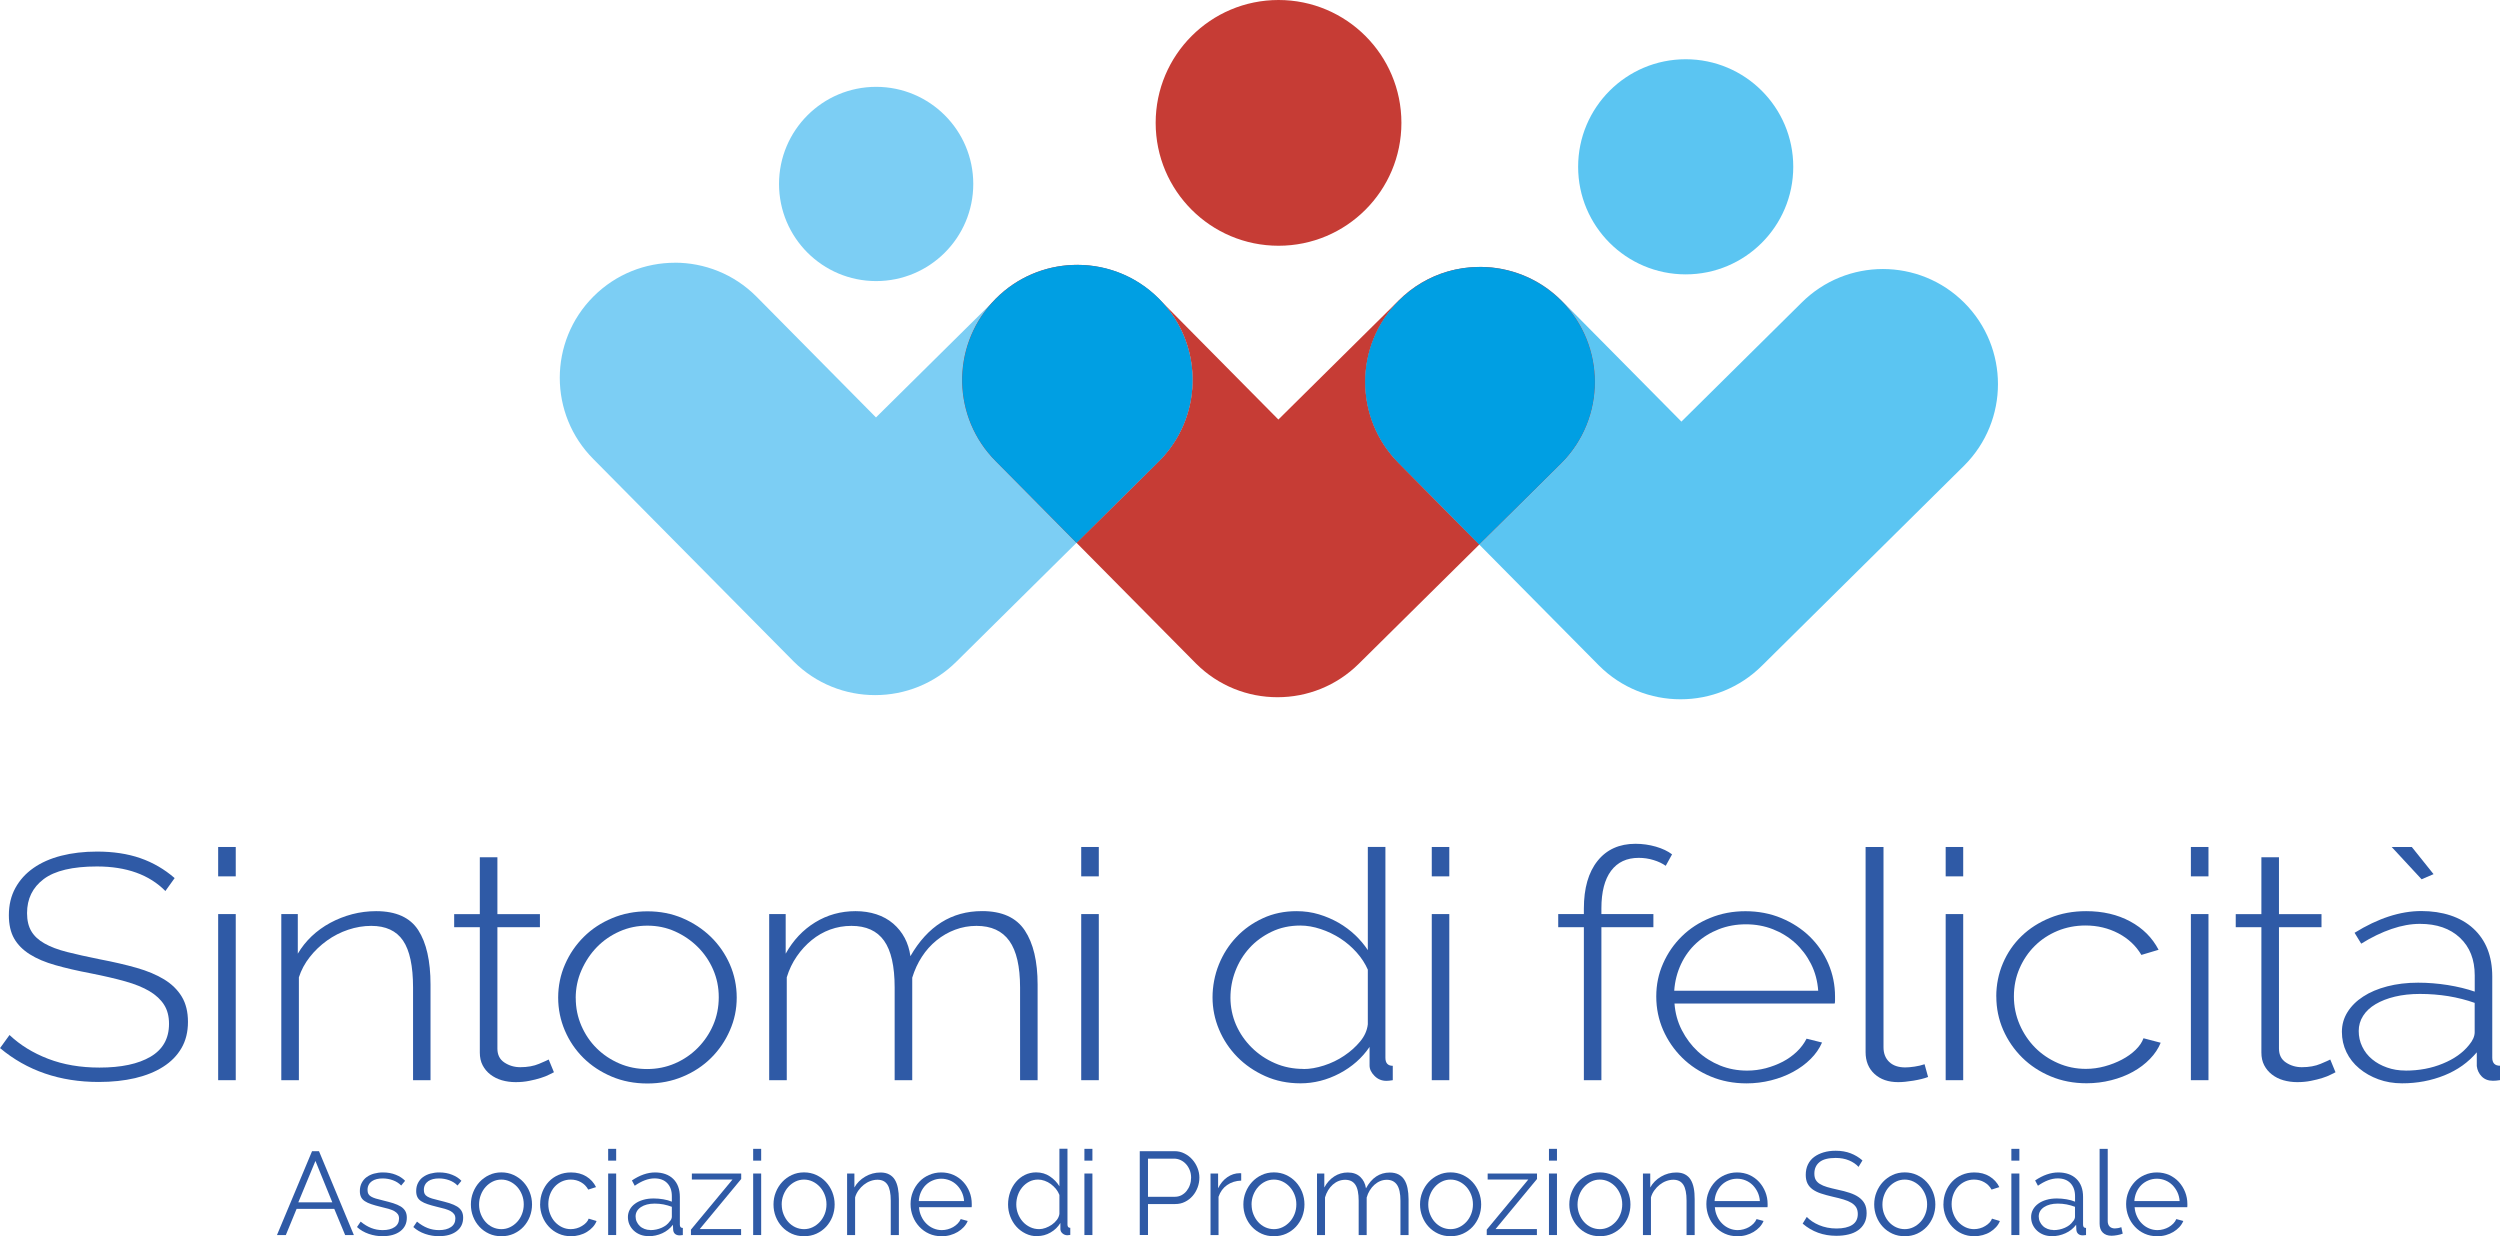 <svg xmlns="http://www.w3.org/2000/svg" xmlns:xlink="http://www.w3.org/1999/xlink" id="uuid-9cfc798d-51d1-4037-82cc-b40b42a6880d" viewBox="0 0 462.05 228.48"><defs><style>.uuid-c63cbb3f-3241-4b5a-a8ed-1440039a16b8{fill:none;}.uuid-c63cbb3f-3241-4b5a-a8ed-1440039a16b8,.uuid-35df0c23-f2a4-4ff2-b8e9-0fd803e5a8de,.uuid-953582a9-76d2-40db-89f8-a1df0fbf6524,.uuid-589eee37-b530-4733-96bc-cb1d0bf6d9e3,.uuid-f403ec14-55e3-4526-b919-c93b056f4762,.uuid-26eee921-54b9-41d1-87dd-05dcc06fd3f7,.uuid-cfc1b653-1803-4dd3-ba63-02540da228ec,.uuid-71180c96-2a5a-4237-b955-c9e02bb55456{stroke-width:0px;}.uuid-7fc0a5d3-521c-4483-b9dd-b1f9a2ba2acf{clip-path:url(#uuid-ba0911a8-2dea-4153-b93d-2c37366541bf);}.uuid-5de091ec-9a24-4315-a3c4-c1da88578c33{clip-path:url(#uuid-7b18bde9-1161-4142-9dfe-4b0d0dbee940);}.uuid-56a278d0-147a-4f62-94ca-00fcd53f3387{clip-path:url(#uuid-9d2af001-ae4c-4ac0-8e6e-f6b7fe7cd778);}.uuid-fd952a58-2008-46b5-bf4c-f31415c7b827{clip-path:url(#uuid-bb3634b2-cc35-49ee-abc1-47cee82f2c51);}.uuid-e80c400b-8ccc-4b09-bd3b-fdc99427d176{clip-path:url(#uuid-7a61b694-c27e-4c55-9a45-b8bc94b69d61);}.uuid-cd74034b-39d0-4781-b99c-25d7b21c724d{clip-path:url(#uuid-a0a2423a-bf9d-4dbc-9860-f274dc4b8d30);}.uuid-9e2d0eff-3224-4f7d-afd3-f951902fd4f3{clip-path:url(#uuid-700ba916-1b63-4f3b-89a2-bad53aa58129);}.uuid-30a20d11-c0c1-4cf8-b4af-80e0f64fbfcb{clip-path:url(#uuid-814357d8-cde7-43e4-8305-bc8bb6ce1b03);}.uuid-8f6b2d4d-7ef8-4645-9a41-d726907d93fd{clip-path:url(#uuid-1b10556d-2fdb-47a7-b6de-24d5ad0fabb7);}.uuid-6dfa1b6e-b933-4563-a0d5-a58413d670c4{clip-path:url(#uuid-fd67a156-3492-4f41-9fa6-94562e66c915);}.uuid-ba448d6c-17b9-4189-88c8-5c0ea6c22fcd{clip-path:url(#uuid-1990dab0-ec84-46ae-a4db-942e9df150e5);}.uuid-0d221418-90e1-4d7a-af85-495e11f25143{clip-path:url(#uuid-998da3e9-9594-42ab-95c3-67d8c4ce6f91);}.uuid-35df0c23-f2a4-4ff2-b8e9-0fd803e5a8de{fill:#5bc5f2;}.uuid-953582a9-76d2-40db-89f8-a1df0fbf6524{fill:#c63c35;}.uuid-589eee37-b530-4733-96bc-cb1d0bf6d9e3{fill:#ba3c37;}.uuid-f403ec14-55e3-4526-b919-c93b056f4762{fill:#2f5aa6;}.uuid-26eee921-54b9-41d1-87dd-05dcc06fd3f7{fill:#bb3c35;}.uuid-cfc1b653-1803-4dd3-ba63-02540da228ec{fill:#7ccef4;}.uuid-71180c96-2a5a-4237-b955-c9e02bb55456{fill:#009fe3;}</style><clipPath id="uuid-1990dab0-ec84-46ae-a4db-942e9df150e5"><rect class="uuid-c63cbb3f-3241-4b5a-a8ed-1440039a16b8" y="0" width="462.05" height="228.48"></rect></clipPath><clipPath id="uuid-7a61b694-c27e-4c55-9a45-b8bc94b69d61"><rect class="uuid-c63cbb3f-3241-4b5a-a8ed-1440039a16b8" y="0" width="462.05" height="228.48"></rect></clipPath><clipPath id="uuid-fd67a156-3492-4f41-9fa6-94562e66c915"><rect class="uuid-c63cbb3f-3241-4b5a-a8ed-1440039a16b8" y="0" width="462.05" height="228.48"></rect></clipPath><clipPath id="uuid-700ba916-1b63-4f3b-89a2-bad53aa58129"><rect class="uuid-c63cbb3f-3241-4b5a-a8ed-1440039a16b8" y="0" width="462.05" height="228.48"></rect></clipPath><clipPath id="uuid-9d2af001-ae4c-4ac0-8e6e-f6b7fe7cd778"><rect class="uuid-c63cbb3f-3241-4b5a-a8ed-1440039a16b8" y="0" width="462.05" height="228.48"></rect></clipPath><clipPath id="uuid-a0a2423a-bf9d-4dbc-9860-f274dc4b8d30"><rect class="uuid-c63cbb3f-3241-4b5a-a8ed-1440039a16b8" y="0" width="462.05" height="228.48"></rect></clipPath><clipPath id="uuid-ba0911a8-2dea-4153-b93d-2c37366541bf"><rect class="uuid-c63cbb3f-3241-4b5a-a8ed-1440039a16b8" y="0" width="462.05" height="228.48"></rect></clipPath><clipPath id="uuid-7b18bde9-1161-4142-9dfe-4b0d0dbee940"><rect class="uuid-c63cbb3f-3241-4b5a-a8ed-1440039a16b8" y="0" width="462.05" height="228.48"></rect></clipPath><clipPath id="uuid-998da3e9-9594-42ab-95c3-67d8c4ce6f91"><rect class="uuid-c63cbb3f-3241-4b5a-a8ed-1440039a16b8" y="0" width="462.05" height="228.48"></rect></clipPath><clipPath id="uuid-bb3634b2-cc35-49ee-abc1-47cee82f2c51"><rect class="uuid-c63cbb3f-3241-4b5a-a8ed-1440039a16b8" y="0" width="462.05" height="228.48"></rect></clipPath><clipPath id="uuid-1b10556d-2fdb-47a7-b6de-24d5ad0fabb7"><rect class="uuid-c63cbb3f-3241-4b5a-a8ed-1440039a16b8" y="0" width="462.05" height="228.48"></rect></clipPath><clipPath id="uuid-814357d8-cde7-43e4-8305-bc8bb6ce1b03"><rect class="uuid-c63cbb3f-3241-4b5a-a8ed-1440039a16b8" y="0" width="462.05" height="228.48"></rect></clipPath></defs><g id="uuid-6414b62a-2f37-4895-a6e8-08404a92bacf"><g class="uuid-ba448d6c-17b9-4189-88c8-5c0ea6c22fcd"><path class="uuid-f403ec14-55e3-4526-b919-c93b056f4762" d="m30.58,164.69c-2.99-3.03-7.21-4.55-12.66-4.55-4.5,0-7.78.78-9.84,2.33s-3.08,3.65-3.08,6.29c0,1.34.26,2.45.78,3.33.52.89,1.33,1.65,2.43,2.27,1.1.63,2.5,1.16,4.19,1.59,1.69.43,3.72.88,6.1,1.36,2.47.47,4.71.99,6.72,1.56,2.01.57,3.72,1.29,5.13,2.15,1.41.87,2.49,1.93,3.25,3.19.76,1.26,1.14,2.82,1.14,4.66s-.4,3.47-1.2,4.84c-.8,1.38-1.93,2.53-3.38,3.45-1.45.93-3.18,1.62-5.19,2.1-2.01.47-4.25.71-6.72.71-7.18,0-13.27-2.09-18.24-6.26l1.75-2.42c1.95,1.85,4.33,3.32,7.14,4.4,2.81,1.08,5.97,1.62,9.48,1.62,4.03,0,7.17-.67,9.45-2.01,2.27-1.34,3.41-3.36,3.41-6.08,0-1.38-.3-2.55-.91-3.51-.61-.96-1.5-1.8-2.69-2.51-1.19-.71-2.69-1.32-4.51-1.83-1.82-.51-3.94-1-6.36-1.48-2.47-.47-4.64-.97-6.53-1.51-1.88-.53-3.46-1.2-4.74-2.01-1.28-.81-2.24-1.78-2.89-2.92-.65-1.14-.97-2.58-.97-4.31,0-1.89.4-3.56,1.2-5.02.8-1.46,1.91-2.69,3.34-3.69,1.43-1,3.14-1.76,5.13-2.27,1.99-.51,4.2-.77,6.62-.77,2.99,0,5.65.4,7.99,1.21,2.34.81,4.46,2.04,6.36,3.69l-1.69,2.36Z"></path></g><path class="uuid-f403ec14-55e3-4526-b919-c93b056f4762" d="m40.32,168.94h3.25v30.7h-3.25v-30.7Zm0-12.4h3.25v5.43h-3.25v-5.43Z"></path><g class="uuid-e80c400b-8ccc-4b09-bd3b-fdc99427d176"><path class="uuid-f403ec14-55e3-4526-b919-c93b056f4762" d="m79.59,199.64h-3.25v-17.12c0-3.98-.62-6.87-1.85-8.68-1.23-1.81-3.19-2.72-5.88-2.72-1.43,0-2.85.24-4.25.71-1.41.47-2.72,1.14-3.93,2.01-1.21.87-2.27,1.88-3.18,3.04-.91,1.16-1.58,2.41-2.01,3.75v19.01h-3.25v-30.7h3.05v7.32c.69-1.18,1.55-2.25,2.56-3.22,1.02-.96,2.16-1.79,3.44-2.48,1.28-.69,2.63-1.22,4.06-1.6,1.43-.37,2.9-.56,4.41-.56,3.68,0,6.28,1.17,7.79,3.51,1.51,2.34,2.27,5.7,2.27,10.07v17.66Z"></path><path class="uuid-f403ec14-55e3-4526-b919-c93b056f4762" d="m102.38,198.17c-.17.08-.47.23-.88.44-.41.22-.93.42-1.56.62-.63.2-1.33.38-2.11.53-.78.16-1.62.24-2.53.24s-1.76-.12-2.56-.35c-.8-.24-1.5-.59-2.11-1.06-.61-.47-1.08-1.04-1.43-1.71-.35-.67-.52-1.46-.52-2.36v-23.15h-4.74v-2.42h4.74v-10.51h3.25v10.51h7.86v2.42h-7.86v22.44c0,1.14.43,2,1.3,2.57.86.57,1.84.86,2.92.86,1.34,0,2.5-.21,3.47-.62.97-.41,1.57-.68,1.79-.8l.97,2.36Z"></path><path class="uuid-f403ec14-55e3-4526-b919-c93b056f4762" d="m106.41,184.47c0,1.81.35,3.51,1.04,5.11.69,1.59,1.63,2.98,2.82,4.16,1.19,1.18,2.59,2.12,4.19,2.81,1.6.69,3.31,1.03,5.13,1.03s3.53-.34,5.13-1.03c1.6-.69,3.01-1.64,4.22-2.86,1.21-1.22,2.17-2.63,2.86-4.22.69-1.59,1.04-3.32,1.04-5.17s-.35-3.51-1.04-5.11c-.69-1.59-1.65-2.99-2.86-4.19-1.21-1.2-2.61-2.15-4.19-2.86-1.58-.71-3.28-1.06-5.1-1.06s-3.53.35-5.13,1.06c-1.6.71-3,1.67-4.19,2.89-1.19,1.22-2.14,2.65-2.86,4.28-.72,1.63-1.07,3.36-1.07,5.17m13.25,15.77c-2.38,0-4.58-.42-6.59-1.27-2.01-.85-3.76-2-5.23-3.45-1.47-1.46-2.62-3.15-3.44-5.08-.82-1.93-1.23-3.96-1.23-6.08s.42-4.21,1.27-6.14c.84-1.93,2-3.62,3.47-5.08,1.47-1.46,3.21-2.61,5.23-3.45,2.01-.85,4.19-1.27,6.53-1.27s4.5.42,6.49,1.27c1.99.85,3.73,2,5.23,3.45,1.49,1.46,2.66,3.15,3.51,5.08.84,1.93,1.27,3.98,1.27,6.14s-.42,4.15-1.27,6.08c-.84,1.93-2,3.62-3.47,5.08-1.47,1.46-3.21,2.61-5.23,3.45-2.01.85-4.19,1.27-6.52,1.27"></path><path class="uuid-f403ec14-55e3-4526-b919-c93b056f4762" d="m191.78,199.64h-3.25v-17.12c0-3.9-.66-6.77-1.98-8.62-1.32-1.85-3.34-2.78-6.07-2.78-1.39,0-2.71.24-3.96.71-1.25.47-2.4,1.13-3.44,1.98-1.04.85-1.94,1.85-2.69,3.01-.76,1.16-1.35,2.45-1.79,3.87v18.95h-3.25v-17.12c0-3.94-.65-6.82-1.95-8.65-1.3-1.83-3.31-2.75-6.04-2.75-1.39,0-2.69.23-3.93.68-1.23.45-2.37,1.1-3.41,1.95-1.04.85-1.96,1.85-2.76,3.01-.8,1.16-1.42,2.45-1.85,3.87v19.01h-3.25v-30.7h3.05v7.32c1.38-2.48,3.2-4.41,5.45-5.79,2.25-1.38,4.74-2.07,7.47-2.07s5.17.77,6.95,2.3c1.77,1.53,2.84,3.54,3.18,6.02,3.2-5.55,7.62-8.33,13.25-8.33,3.68,0,6.31,1.19,7.89,3.57,1.58,2.38,2.37,5.72,2.37,10.01v17.66Z"></path></g><path class="uuid-f403ec14-55e3-4526-b919-c93b056f4762" d="m199.83,168.94h3.25v30.7h-3.25v-30.7Zm0-12.4h3.25v5.43h-3.25v-5.43Z"></path><g class="uuid-6dfa1b6e-b933-4563-a0d5-a58413d670c4"><path class="uuid-f403ec14-55e3-4526-b919-c93b056f4762" d="m240.93,197.58c1.17,0,2.42-.22,3.76-.65,1.34-.43,2.59-1.03,3.73-1.8,1.15-.77,2.13-1.64,2.95-2.63.82-.98,1.3-2.05,1.43-3.19v-10.1c-.48-1.1-1.16-2.16-2.05-3.16-.89-1-1.89-1.87-3.02-2.6-1.13-.73-2.34-1.31-3.63-1.74-1.3-.43-2.55-.65-3.77-.65-1.95,0-3.72.38-5.32,1.15-1.6.77-2.97,1.77-4.09,3.01-1.13,1.24-1.99,2.66-2.6,4.25s-.91,3.24-.91,4.93.35,3.44,1.04,5.02c.69,1.57,1.66,2.97,2.89,4.19,1.23,1.22,2.66,2.18,4.29,2.89,1.62.71,3.39,1.06,5.29,1.06m-.59,2.66c-2.34,0-4.5-.44-6.49-1.33-1.99-.89-3.71-2.07-5.16-3.54-1.45-1.48-2.58-3.17-3.38-5.08-.8-1.91-1.2-3.89-1.2-5.93s.39-4.15,1.17-6.08c.78-1.93,1.86-3.62,3.25-5.08,1.38-1.46,3.02-2.62,4.9-3.48,1.88-.87,3.95-1.3,6.2-1.3,1.47,0,2.86.2,4.15.59,1.3.39,2.51.92,3.64,1.56,1.12.65,2.14,1.41,3.05,2.27.91.87,1.69,1.79,2.34,2.78v-19.07h3.25v38.97c0,.98.45,1.48,1.36,1.48v2.66c-.26.04-.48.07-.65.09-.17.02-.35.03-.52.03-.87,0-1.6-.3-2.21-.92-.61-.61-.91-1.25-.91-1.92v-3.43c-1.39,2.05-3.24,3.68-5.55,4.9-2.32,1.22-4.73,1.83-7.24,1.83"></path></g><path class="uuid-f403ec14-55e3-4526-b919-c93b056f4762" d="m264.62,168.94h3.24v30.7h-3.24v-30.7Zm0-12.4h3.24v5.43h-3.24v-5.43Z"></path><g class="uuid-9e2d0eff-3224-4f7d-afd3-f951902fd4f3"><path class="uuid-f403ec14-55e3-4526-b919-c93b056f4762" d="m292.73,199.64v-28.28h-4.74v-2.42h4.74v-1c0-3.78.84-6.72,2.53-8.83,1.69-2.11,4.03-3.16,7.01-3.16,1.3,0,2.55.18,3.77.53,1.21.35,2.21.83,2.99,1.42l-1.17,2.12c-.61-.43-1.35-.79-2.24-1.06-.89-.28-1.81-.41-2.76-.41-2.21,0-3.91.8-5.1,2.39-1.19,1.59-1.79,3.91-1.79,6.94v1.06h9.61v2.42h-9.61v28.28h-3.25Z"></path><path class="uuid-f403ec14-55e3-4526-b919-c93b056f4762" d="m336.04,183.11c-.13-1.81-.57-3.46-1.33-4.96-.76-1.5-1.73-2.78-2.92-3.87-1.19-1.08-2.57-1.93-4.12-2.54-1.56-.61-3.23-.91-5-.91s-3.44.3-5,.91c-1.56.61-2.93,1.46-4.12,2.54-1.19,1.08-2.14,2.38-2.86,3.9-.71,1.51-1.14,3.16-1.26,4.93h26.62Zm-13.24,17.12c-2.38,0-4.59-.42-6.62-1.27-2.04-.85-3.8-2.01-5.29-3.48-1.49-1.48-2.66-3.18-3.51-5.11-.84-1.93-1.27-4-1.27-6.2s.42-4.2,1.27-6.11c.84-1.91,2-3.58,3.47-5.02,1.47-1.44,3.21-2.57,5.23-3.39,2.01-.83,4.19-1.24,6.52-1.24s4.59.42,6.62,1.27c2.03.85,3.79,1.99,5.26,3.42,1.47,1.44,2.62,3.11,3.44,5.02.82,1.91,1.23,3.93,1.23,6.05v.74c0,.29-.02.48-.07.56h-29.6c.13,1.77.58,3.42,1.36,4.93.78,1.52,1.76,2.82,2.95,3.93,1.19,1.1,2.57,1.97,4.12,2.6,1.56.63,3.22.94,5,.94,1.17,0,2.32-.15,3.44-.44,1.12-.3,2.17-.7,3.15-1.21.97-.51,1.84-1.13,2.6-1.86.76-.73,1.35-1.53,1.79-2.39l2.86.71c-.48,1.1-1.18,2.12-2.11,3.04-.93.93-2.01,1.72-3.25,2.39-1.23.67-2.59,1.19-4.06,1.56-1.47.37-2.99.56-4.55.56"></path><path class="uuid-f403ec14-55e3-4526-b919-c93b056f4762" d="m344.8,156.54h3.31v37.02c0,1.14.36,2.05,1.07,2.72.71.67,1.7,1,2.95,1,.48,0,1.05-.05,1.72-.15.67-.1,1.29-.24,1.85-.44l.65,2.36c-.74.28-1.64.5-2.73.68-1.08.18-2.01.27-2.79.27-1.82,0-3.28-.5-4.38-1.51-1.1-1.01-1.65-2.35-1.65-4.04v-37.91Z"></path></g><path class="uuid-f403ec14-55e3-4526-b919-c93b056f4762" d="m359.6,168.94h3.24v30.7h-3.24v-30.7Zm0-12.4h3.24v5.43h-3.24v-5.43Z"></path><g class="uuid-56a278d0-147a-4f62-94ca-00fcd53f3387"><path class="uuid-f403ec14-55e3-4526-b919-c93b056f4762" d="m368.95,184.17c0-2.16.41-4.21,1.23-6.14s1.97-3.6,3.44-5.02c1.47-1.42,3.22-2.54,5.26-3.37,2.03-.83,4.26-1.24,6.69-1.24,3.07,0,5.78.63,8.12,1.89,2.34,1.26,4.09,3.01,5.26,5.25l-3.18.95c-1-1.69-2.41-3.02-4.25-3.99-1.84-.96-3.86-1.45-6.07-1.45-1.86,0-3.59.34-5.19,1-1.6.67-3,1.59-4.19,2.77-1.19,1.18-2.13,2.57-2.82,4.16-.69,1.59-1.04,3.32-1.04,5.17s.36,3.59,1.07,5.23c.71,1.63,1.67,3.05,2.86,4.25,1.19,1.2,2.6,2.15,4.22,2.86,1.62.71,3.34,1.06,5.16,1.06,1.17,0,2.33-.16,3.47-.47,1.15-.31,2.21-.73,3.18-1.24.97-.51,1.82-1.11,2.53-1.8.71-.69,1.2-1.41,1.46-2.15l3.18.83c-.43,1.06-1.09,2.06-1.98,2.98-.89.93-1.94,1.72-3.15,2.39-1.21.67-2.55,1.19-4.02,1.56-1.47.37-2.99.56-4.54.56-2.38,0-4.59-.42-6.62-1.27-2.04-.85-3.8-2.01-5.29-3.48-1.49-1.48-2.66-3.18-3.51-5.11-.84-1.93-1.27-3.99-1.27-6.2"></path></g><path class="uuid-f403ec14-55e3-4526-b919-c93b056f4762" d="m404.92,168.94h3.25v30.7h-3.25v-30.7Zm0-12.4h3.25v5.43h-3.25v-5.43Z"></path><g class="uuid-cd74034b-39d0-4781-b99c-25d7b21c724d"><path class="uuid-f403ec14-55e3-4526-b919-c93b056f4762" d="m431.66,198.17c-.17.08-.47.23-.88.44-.41.22-.93.42-1.56.62-.63.2-1.33.38-2.11.53-.78.16-1.62.24-2.53.24s-1.76-.12-2.57-.35-1.5-.59-2.11-1.06c-.61-.47-1.08-1.04-1.43-1.71-.35-.67-.52-1.46-.52-2.36v-23.15h-4.74v-2.42h4.74v-10.51h3.25v10.51h7.86v2.42h-7.86v22.44c0,1.14.43,2,1.3,2.57.86.57,1.84.86,2.92.86,1.34,0,2.5-.21,3.47-.62.98-.41,1.57-.68,1.79-.8l.97,2.36Z"></path><path class="uuid-f403ec14-55e3-4526-b919-c93b056f4762" d="m442.05,156.54h3.7l4.02,5.02-2.21.95-5.52-5.96Zm2.53,41.33c2.51,0,4.82-.43,6.91-1.3,2.1-.86,3.71-2.01,4.84-3.43.69-.83,1.04-1.61,1.04-2.36v-5.43c-1.56-.55-3.18-.96-4.87-1.24-1.69-.27-3.44-.41-5.26-.41-1.69,0-3.22.17-4.61.5-1.38.33-2.58.8-3.57,1.39-1,.59-1.77,1.31-2.31,2.16-.54.85-.81,1.78-.81,2.8s.21,1.99.65,2.89c.43.91,1.04,1.68,1.82,2.33.78.65,1.7,1.16,2.76,1.53,1.06.38,2.2.56,3.41.56m-.65,2.36c-1.56,0-3.01-.25-4.35-.74-1.34-.49-2.52-1.16-3.54-2.01-1.02-.85-1.81-1.85-2.37-3.01-.56-1.16-.84-2.41-.84-3.75s.35-2.56,1.04-3.66c.69-1.1,1.65-2.06,2.89-2.86,1.23-.81,2.72-1.44,4.45-1.89,1.73-.45,3.64-.68,5.71-.68,1.82,0,3.65.15,5.49.44,1.84.3,3.49.7,4.97,1.21v-3.01c0-2.91-.91-5.23-2.73-6.94-1.82-1.71-4.28-2.57-7.4-2.57-1.65,0-3.39.31-5.23.94-1.84.63-3.71,1.53-5.62,2.72l-1.23-2.01c4.33-2.68,8.44-4.02,12.33-4.02s7.27,1.07,9.61,3.22c2.34,2.15,3.51,5.11,3.51,8.89v15c0,.98.48,1.48,1.43,1.48v2.66c-.22.04-.45.07-.68.09-.24.02-.45.03-.62.03-.87,0-1.56-.27-2.08-.8-.52-.53-.82-1.17-.91-1.92v-2.54c-1.56,1.85-3.55,3.27-5.97,4.25-2.42.98-5.04,1.48-7.86,1.48"></path><path class="uuid-cfc1b653-1803-4dd3-ba63-02540da228ec" d="m124.73,48.56c-5.44,0-10.89,2.08-15.04,6.23-8.31,8.31-8.31,21.77,0,30.08l36.98,37.37c4.15,4.15,9.6,6.23,15.04,6.23h.06c5.44,0,10.89-2.08,15.04-6.23l22.15-21.92-14.9-15.06c-8.06-8.06-8.3-20.97-.72-29.32l-21.44,21.21-22.13-22.37c-4.15-4.15-9.6-6.23-15.04-6.23m74.41.39c-.24,0-.49,0-.74.01.23,0,.46-.01.69-.01,5.44,0,10.89,2.08,15.04,6.23l.94.95c-.29-.33-.59-.64-.9-.95-4.15-4.15-9.6-6.23-15.04-6.23"></path><path class="uuid-cfc1b653-1803-4dd3-ba63-02540da228ec" d="m161.93,16.05c-9.91,0-17.95,8.04-17.95,17.95s8.04,17.95,17.95,17.95,17.95-8.04,17.95-17.95-8.04-17.95-17.95-17.95"></path><path class="uuid-35df0c23-f2a4-4ff2-b8e9-0fd803e5a8de" d="m273.58,49.32c-2.04,0-4.08.29-6.05.88,1.95-.57,3.96-.85,5.98-.85,5.44,0,10.89,2.08,15.04,6.23,8.3,8.31,8.3,21.77,0,30.08l-15.15,14.99,22.13,22.36c4.15,4.15,9.6,6.23,15.04,6.23h.06c5.44,0,10.88-2.08,15.04-6.23l37.37-36.98c8.3-8.31,8.3-21.77,0-30.08-4.15-4.15-9.6-6.23-15.04-6.23s-10.89,2.08-15.04,6.23l-22.2,21.97-22.13-22.36c-4.15-4.15-9.6-6.23-15.04-6.23"></path><path class="uuid-35df0c23-f2a4-4ff2-b8e9-0fd803e5a8de" d="m311.55,10.95c-10.98,0-19.88,8.9-19.88,19.88s8.9,19.88,19.88,19.88,19.88-8.9,19.88-19.88-8.9-19.88-19.88-19.88"></path><path class="uuid-953582a9-76d2-40db-89f8-a1df0fbf6524" d="m198.4,48.96c-5.21.17-10.37,2.24-14.35,6.22-.25.25-.49.5-.72.76l.77-.76c3.97-3.96,9.11-6.04,14.3-6.22m69.13,1.23c-3.32.97-6.45,2.76-9.06,5.38l-22.2,21.97-21.19-21.41c7.4,8.35,7.1,21.13-.9,29.13l-15.22,15.06,22.08,22.31c4.15,4.15,9.6,6.23,15.04,6.23h.06c5.44,0,10.88-2.08,15.04-6.23l22.23-21.99-14.85-15.01c-8.31-8.31-8.31-21.77,0-30.08,2.6-2.6,5.7-4.38,8.98-5.35"></path><path class="uuid-26eee921-54b9-41d1-87dd-05dcc06fd3f7" d="m199.09,48.95c-.23,0-.46,0-.69.01-5.2.18-10.34,2.25-14.3,6.22l-.77.76c-7.58,8.35-7.34,21.26.72,29.32l14.9,15.06,15.22-15.06c7.99-8,8.29-20.77.9-29.13l-.94-.95c-4.15-4.15-9.6-6.23-15.04-6.23"></path><path class="uuid-589eee37-b530-4733-96bc-cb1d0bf6d9e3" d="m273.51,49.34c-2.01,0-4.03.28-5.98.85-3.29.97-6.39,2.76-8.98,5.35-8.31,8.31-8.31,21.77,0,30.08l14.85,15.01,15.15-14.99c8.3-8.31,8.3-21.77,0-30.08-4.15-4.15-9.6-6.23-15.04-6.23"></path><path class="uuid-953582a9-76d2-40db-89f8-a1df0fbf6524" d="m236.3,0C223.76,0,213.59,10.17,213.59,22.71s10.17,22.71,22.71,22.71,22.71-10.16,22.71-22.71S248.84,0,236.3,0"></path><path class="uuid-71180c96-2a5a-4237-b955-c9e02bb55456" d="m215.03,56.09c-.27-.31-.56-.61-.85-.91-4.41-4.41-10.28-6.48-16.06-6.2-5.11.23-10.15,2.3-14.06,6.21-.24.24-.47.49-.7.74-7.6,8.35-7.37,21.28.7,29.34l14.9,15.06,15.22-15.06c8.01-8.01,8.29-20.82.85-29.17"></path><path class="uuid-71180c96-2a5a-4237-b955-c9e02bb55456" d="m288.54,55.57c-5.7-5.7-13.83-7.49-21.06-5.36-3.27.98-6.36,2.76-8.94,5.34-8.31,8.31-8.31,21.77,0,30.08l14.85,15.01,15.15-14.99c8.31-8.31,8.31-21.77,0-30.08"></path></g><path class="uuid-f403ec14-55e3-4526-b919-c93b056f4762" d="m58.3,214.56l3.12,7.66h-6.29l3.17-7.66Zm-.63-1.79l-6.48,15.49h1.64l1.99-4.84h6.96l2.01,4.84h1.61l-6.44-15.49h-1.29Z"></path><g class="uuid-7fc0a5d3-521c-4483-b9dd-b1f9a2ba2acf"><path class="uuid-f403ec14-55e3-4526-b919-c93b056f4762" d="m70.76,228.48c-.89,0-1.75-.14-2.6-.43-.84-.29-1.57-.71-2.18-1.27l.68-1c.64.53,1.29.92,1.95,1.18.66.26,1.37.39,2.13.39.92,0,1.65-.19,2.19-.56.55-.37.82-.9.82-1.58,0-.32-.07-.59-.22-.8-.15-.21-.36-.4-.64-.56-.28-.16-.64-.3-1.07-.43-.43-.12-.93-.25-1.49-.38-.66-.16-1.22-.32-1.7-.48s-.88-.34-1.19-.55c-.31-.2-.55-.45-.7-.75-.15-.3-.23-.67-.23-1.12,0-.57.11-1.07.34-1.51.23-.44.53-.8.92-1.08.39-.28.84-.5,1.35-.64.52-.14,1.07-.22,1.65-.22.87,0,1.67.14,2.38.43.71.28,1.29.66,1.72,1.12l-.72.87c-.42-.44-.94-.76-1.54-.98-.6-.22-1.23-.33-1.89-.33-.39,0-.76.04-1.09.12-.33.08-.63.21-.88.38-.26.18-.46.4-.6.67-.15.27-.22.59-.22.95,0,.31.05.55.15.74.1.19.27.35.5.49.23.14.53.26.88.37.36.11.79.22,1.3.34.73.18,1.37.35,1.92.52.55.18,1.01.38,1.39.61.37.23.65.52.84.85.19.34.28.74.28,1.22,0,1.05-.4,1.88-1.2,2.49-.8.61-1.88.92-3.23.92"></path><path class="uuid-f403ec14-55e3-4526-b919-c93b056f4762" d="m81.17,228.48c-.89,0-1.75-.14-2.6-.43-.84-.29-1.57-.71-2.18-1.27l.68-1c.64.53,1.29.92,1.95,1.18.66.26,1.37.39,2.13.39.92,0,1.65-.19,2.19-.56.55-.37.82-.9.82-1.58,0-.32-.07-.59-.22-.8-.15-.21-.36-.4-.64-.56-.28-.16-.64-.3-1.07-.43-.43-.12-.93-.25-1.49-.38-.66-.16-1.22-.32-1.7-.48s-.88-.34-1.19-.55c-.31-.2-.55-.45-.7-.75-.15-.3-.23-.67-.23-1.12,0-.57.11-1.07.34-1.51.23-.44.53-.8.92-1.08.39-.28.84-.5,1.35-.64.52-.14,1.07-.22,1.65-.22.87,0,1.67.14,2.38.43.71.28,1.29.66,1.72,1.12l-.72.87c-.42-.44-.94-.76-1.54-.98-.6-.22-1.23-.33-1.89-.33-.39,0-.76.04-1.09.12-.33.08-.63.21-.88.38-.26.18-.46.4-.6.67-.15.27-.22.59-.22.95,0,.31.05.55.15.74.1.19.27.35.5.49.23.14.53.26.88.37.36.11.79.22,1.3.34.73.18,1.37.35,1.92.52.55.18,1.01.38,1.39.61.37.23.65.52.84.85.19.34.28.74.28,1.22,0,1.05-.4,1.88-1.2,2.49-.8.61-1.88.92-3.23.92"></path><path class="uuid-f403ec14-55e3-4526-b919-c93b056f4762" d="m88.54,222.63c0,.64.11,1.23.33,1.78.22.55.51,1.03.88,1.44.37.41.81.74,1.31.97.5.23,1.04.35,1.6.35s1.1-.12,1.6-.36c.5-.24.94-.57,1.32-.98.38-.41.68-.9.89-1.45.22-.55.33-1.15.33-1.79s-.11-1.22-.33-1.78c-.22-.56-.52-1.05-.89-1.46-.38-.41-.82-.74-1.32-.98-.5-.24-1.04-.36-1.6-.36s-1.1.12-1.59.36c-.49.24-.93.57-1.31.99s-.68.91-.89,1.47c-.22.56-.33,1.16-.33,1.8m4.12,5.85c-.83,0-1.59-.16-2.27-.47-.68-.31-1.28-.74-1.78-1.28-.5-.54-.89-1.16-1.17-1.88-.28-.71-.41-1.46-.41-2.25s.14-1.56.43-2.27c.28-.71.68-1.34,1.18-1.88s1.1-.97,1.78-1.29c.68-.32,1.43-.48,2.25-.48s1.57.16,2.26.48c.69.32,1.29.75,1.79,1.29.5.54.9,1.16,1.18,1.88.28.71.43,1.47.43,2.27s-.14,1.53-.41,2.25c-.28.71-.67,1.34-1.17,1.88-.5.54-1.1.96-1.79,1.28-.69.31-1.45.47-2.28.47"></path><path class="uuid-f403ec14-55e3-4526-b919-c93b056f4762" d="m99.83,222.54c0-.8.14-1.56.42-2.27.28-.71.67-1.34,1.17-1.87.5-.53,1.1-.95,1.8-1.25.7-.31,1.47-.46,2.31-.46,1.08,0,2.01.24,2.82.73.8.49,1.4,1.15,1.81,1.98l-1.44.46c-.32-.58-.77-1.04-1.34-1.36-.57-.33-1.21-.49-1.91-.49-.58,0-1.12.12-1.63.35-.5.23-.94.55-1.31.95-.37.4-.66.88-.87,1.43-.21.55-.32,1.16-.32,1.81s.11,1.24.33,1.81c.22.57.52,1.06.89,1.47.38.41.82.74,1.32.98.5.24,1.04.36,1.6.36.36,0,.72-.05,1.08-.15.36-.1.69-.24.99-.43.31-.18.57-.39.79-.62.22-.23.37-.48.46-.74l1.46.44c-.16.41-.39.78-.7,1.12-.31.34-.67.64-1.08.89-.42.26-.87.45-1.38.59-.5.14-1.02.21-1.56.21-.83,0-1.59-.15-2.29-.47-.7-.31-1.3-.74-1.81-1.29-.51-.55-.91-1.17-1.19-1.89-.28-.71-.43-1.48-.43-2.29"></path></g><path class="uuid-f403ec14-55e3-4526-b919-c93b056f4762" d="m112.4,228.26h1.48v-11.37h-1.48v11.37Zm0-13.75h1.48v-2.18h-1.48v2.18Z"></path><g class="uuid-5de091ec-9a24-4315-a3c4-c1da88578c33"><path class="uuid-f403ec14-55e3-4526-b919-c93b056f4762" d="m120.17,227.35c.77,0,1.48-.15,2.13-.44.65-.29,1.14-.68,1.47-1.16.13-.13.23-.27.3-.43.06-.15.1-.29.1-.42v-1.86c-.5-.19-1.01-.33-1.54-.44-.53-.1-1.07-.15-1.63-.15-1.05,0-1.9.22-2.55.65-.65.44-.98,1.01-.98,1.72,0,.35.07.68.21.98.14.31.33.57.57.8s.53.4.86.53c.33.13.69.2,1.07.2m-.35,1.13c-.54,0-1.04-.09-1.5-.27-.46-.18-.86-.43-1.2-.75-.34-.32-.61-.7-.8-1.12-.19-.43-.28-.89-.28-1.39s.12-.95.35-1.38.56-.79.98-1.09c.42-.31.92-.54,1.51-.71.58-.17,1.22-.25,1.92-.25.58,0,1.17.05,1.77.15.6.1,1.13.25,1.59.44v-1.03c0-1-.28-1.8-.85-2.39-.57-.59-1.35-.88-2.36-.88-.58,0-1.18.12-1.79.35-.61.23-1.23.57-1.86,1.01l-.52-.98c1.47-.99,2.9-1.48,4.28-1.48s2.55.4,3.36,1.2c.81.8,1.22,1.91,1.22,3.32v5.13c0,.41.18.61.55.61v1.31c-.25.04-.44.06-.57.06-.38,0-.67-.09-.88-.28-.21-.19-.32-.45-.34-.79l-.04-.89c-.52.68-1.18,1.21-1.97,1.57-.79.36-1.65.55-2.56.55"></path></g><polygon class="uuid-f403ec14-55e3-4526-b919-c93b056f4762" points="127.87 216.89 127.87 218 135.38 218 127.7 227.26 127.7 228.26 136.97 228.26 136.97 227.15 129.33 227.15 136.99 217.9 136.99 216.89 127.87 216.89"></polygon><path class="uuid-f403ec14-55e3-4526-b919-c93b056f4762" d="m139.2,228.26h1.48v-11.37h-1.48v11.37Zm0-13.75h1.48v-2.18h-1.48v2.18Z"></path><g class="uuid-0d221418-90e1-4d7a-af85-495e11f25143"><path class="uuid-f403ec14-55e3-4526-b919-c93b056f4762" d="m144.48,222.63c0,.64.11,1.23.33,1.78.22.55.51,1.03.88,1.44.37.41.81.74,1.31.97.5.23,1.04.35,1.6.35s1.1-.12,1.6-.36.94-.57,1.32-.98c.38-.41.68-.9.9-1.45.22-.55.33-1.15.33-1.79s-.11-1.22-.33-1.78c-.22-.56-.52-1.05-.9-1.46-.38-.41-.82-.74-1.32-.98s-1.04-.36-1.6-.36-1.1.12-1.59.36c-.49.24-.93.57-1.31.99s-.68.91-.9,1.47c-.22.56-.33,1.16-.33,1.8m4.12,5.85c-.83,0-1.59-.16-2.27-.47-.68-.31-1.28-.74-1.78-1.28-.5-.54-.89-1.16-1.17-1.88-.28-.71-.41-1.46-.41-2.25s.14-1.56.43-2.27c.28-.71.68-1.34,1.18-1.88.5-.54,1.09-.97,1.78-1.29.68-.32,1.43-.48,2.25-.48s1.57.16,2.26.48c.69.32,1.29.75,1.79,1.29.5.54.89,1.16,1.18,1.88.28.71.43,1.47.43,2.27s-.14,1.53-.41,2.25c-.28.71-.67,1.34-1.17,1.88-.5.54-1.1.96-1.79,1.28-.69.31-1.45.47-2.28.47"></path><path class="uuid-f403ec14-55e3-4526-b919-c93b056f4762" d="m166.11,228.26h-1.48v-6.35c0-1.35-.2-2.33-.6-2.95-.4-.61-1.01-.92-1.85-.92-.44,0-.87.08-1.31.24-.44.16-.84.39-1.21.68-.37.29-.7.64-.99,1.04-.29.4-.5.83-.63,1.3v6.96h-1.48v-11.37h1.35v2.58c.46-.83,1.13-1.5,2-2.01.87-.51,1.81-.76,2.83-.76.63,0,1.16.12,1.59.35.44.23.79.56,1.05.98.26.42.45.94.57,1.55.12.61.18,1.29.18,2.03v6.66Z"></path><path class="uuid-f403ec14-55e3-4526-b919-c93b056f4762" d="m178.18,221.98c-.04-.61-.19-1.17-.43-1.67-.24-.5-.55-.93-.92-1.3-.37-.36-.8-.65-1.29-.85-.49-.2-1.01-.31-1.56-.31s-1.08.1-1.57.31c-.5.2-.93.49-1.3.85-.37.36-.67.8-.9,1.31-.23.51-.36,1.06-.4,1.66h8.36Zm-4.19,6.5c-.83,0-1.59-.16-2.28-.47-.69-.31-1.29-.74-1.8-1.29-.51-.55-.91-1.17-1.19-1.89-.28-.71-.43-1.48-.43-2.29s.14-1.55.43-2.26c.28-.71.68-1.32,1.18-1.86s1.1-.95,1.8-1.26c.7-.31,1.45-.47,2.27-.47s1.59.16,2.28.47c.69.31,1.28.74,1.78,1.28.5.54.88,1.16,1.16,1.86.28.7.41,1.44.41,2.23v.35c0,.12,0,.2-.02.24h-9.73c.04.61.19,1.18.43,1.69.24.52.55.97.93,1.34.38.38.81.67,1.3.88.49.21,1.01.32,1.56.32.36,0,.73-.05,1.09-.15.36-.1.7-.24,1-.41.31-.18.58-.39.83-.64.25-.25.44-.54.57-.84l1.29.35c-.17.42-.42.8-.74,1.14-.32.34-.69.64-1.11.89-.42.25-.89.45-1.4.59-.51.14-1.04.21-1.59.21"></path><path class="uuid-f403ec14-55e3-4526-b919-c93b056f4762" d="m192.06,227.17c.36,0,.75-.07,1.17-.22.42-.15.8-.35,1.17-.6.36-.25.67-.55.93-.89.26-.34.41-.71.47-1.1v-3.51c-.15-.39-.36-.76-.63-1.1-.28-.34-.59-.64-.95-.91-.36-.26-.74-.47-1.15-.61-.41-.15-.81-.22-1.2-.22-.61,0-1.16.13-1.66.39-.49.26-.92.61-1.28,1.04-.36.43-.63.92-.82,1.47-.19.55-.28,1.12-.28,1.7,0,.61.11,1.19.33,1.75.22.55.52,1.04.89,1.45.38.42.83.75,1.34.99.52.25,1.07.37,1.67.37m-.33,1.31c-.79,0-1.51-.16-2.18-.49-.67-.33-1.24-.76-1.72-1.3-.48-.54-.85-1.16-1.12-1.87-.27-.71-.4-1.44-.4-2.22s.13-1.56.39-2.28c.26-.72.62-1.35,1.08-1.89.46-.54,1-.96,1.64-1.28.63-.31,1.33-.47,2.08-.47.96,0,1.81.25,2.55.75.74.5,1.32,1.11,1.75,1.82v-6.94h1.49v14.01c0,.41.17.61.52.61v1.31c-.22.04-.39.06-.52.06-.35,0-.66-.11-.92-.34-.26-.22-.39-.5-.39-.82v-1.11c-.45.74-1.06,1.33-1.83,1.77-.77.44-1.57.65-2.4.65"></path></g><path class="uuid-f403ec14-55e3-4526-b919-c93b056f4762" d="m200.42,228.26h1.48v-11.37h-1.48v11.37Zm0-13.75h1.48v-2.18h-1.48v2.18Z"></path><g class="uuid-fd952a58-2008-46b5-bf4c-f31415c7b827"><path class="uuid-f403ec14-55e3-4526-b919-c93b056f4762" d="m212.18,221.19h4.95c.45,0,.86-.1,1.23-.29.37-.2.69-.46.95-.79.26-.33.47-.7.61-1.13.15-.43.22-.88.22-1.34s-.08-.94-.25-1.36c-.17-.43-.39-.8-.68-1.12-.29-.32-.62-.57-1.01-.75-.38-.18-.79-.27-1.21-.27h-4.82v7.07Zm-1.53,7.07v-15.5h6.42c.67,0,1.28.14,1.84.43.56.28,1.05.65,1.45,1.11.41.46.73.98.96,1.56.23.58.35,1.17.35,1.77,0,.64-.11,1.26-.33,1.84s-.52,1.11-.92,1.56c-.39.45-.86.82-1.41,1.09-.55.28-1.15.41-1.82.41h-5.02v5.72h-1.53Z"></path><path class="uuid-f403ec14-55e3-4526-b919-c93b056f4762" d="m229.4,218.2c-1,.03-1.88.31-2.62.83-.74.52-1.26,1.24-1.57,2.16v7.07h-1.48v-11.37h1.4v2.73c.42-.87.99-1.56,1.7-2.05.71-.49,1.48-.74,2.29-.74.12,0,.21,0,.28.02v1.35Z"></path><path class="uuid-f403ec14-55e3-4526-b919-c93b056f4762" d="m231.32,222.63c0,.64.11,1.23.33,1.78.22.55.51,1.03.88,1.44.37.41.81.74,1.31.97.5.23,1.04.35,1.6.35s1.1-.12,1.6-.36.94-.57,1.32-.98c.38-.41.68-.9.9-1.45.22-.55.33-1.15.33-1.79s-.11-1.22-.33-1.78c-.22-.56-.52-1.05-.9-1.46-.38-.41-.82-.74-1.32-.98s-1.04-.36-1.6-.36-1.1.12-1.59.36c-.49.24-.93.57-1.31.99s-.68.91-.9,1.47c-.22.56-.33,1.16-.33,1.8m4.12,5.85c-.83,0-1.59-.16-2.27-.47-.68-.31-1.28-.74-1.78-1.28-.5-.54-.89-1.16-1.17-1.88-.28-.71-.41-1.46-.41-2.25s.14-1.56.43-2.27c.28-.71.68-1.34,1.18-1.88.5-.54,1.09-.97,1.78-1.29.68-.32,1.43-.48,2.25-.48s1.57.16,2.26.48c.69.32,1.29.75,1.79,1.29.5.54.89,1.16,1.18,1.88.28.71.42,1.47.42,2.27s-.14,1.53-.41,2.25c-.28.71-.67,1.34-1.17,1.88-.5.54-1.1.96-1.79,1.28-.69.31-1.45.47-2.28.47"></path><path class="uuid-f403ec14-55e3-4526-b919-c93b056f4762" d="m260.31,228.26h-1.48v-6.35c0-1.32-.21-2.3-.63-2.92-.42-.62-1.05-.94-1.88-.94-.44,0-.85.08-1.23.24-.39.16-.74.39-1.07.68-.33.29-.61.64-.86,1.04-.25.4-.44.84-.57,1.32v6.94h-1.48v-6.35c0-1.35-.2-2.33-.61-2.95-.41-.61-1.03-.92-1.88-.92s-1.62.3-2.29.89c-.67.6-1.15,1.38-1.44,2.36v6.96h-1.48v-11.37h1.35v2.58c.47-.87,1.08-1.55,1.83-2.04.76-.49,1.59-.73,2.51-.73.96,0,1.73.27,2.3.81.57.54.93,1.24,1.06,2.12,1.06-1.95,2.52-2.92,4.39-2.92.64,0,1.18.12,1.63.35.44.23.8.56,1.07.99.27.43.47.95.59,1.55.12.6.19,1.28.19,2.02v6.66Z"></path><path class="uuid-f403ec14-55e3-4526-b919-c93b056f4762" d="m263.97,222.63c0,.64.11,1.23.33,1.78.22.55.51,1.03.88,1.44.37.41.81.74,1.31.97.5.23,1.04.35,1.6.35s1.1-.12,1.6-.36c.5-.24.94-.57,1.32-.98.38-.41.68-.9.89-1.45.22-.55.33-1.15.33-1.79s-.11-1.22-.33-1.78c-.22-.56-.52-1.05-.89-1.46-.38-.41-.82-.74-1.32-.98-.5-.24-1.04-.36-1.6-.36s-1.1.12-1.59.36c-.5.24-.93.57-1.31.99-.38.42-.68.91-.89,1.47-.22.56-.33,1.16-.33,1.8m4.12,5.85c-.83,0-1.59-.16-2.27-.47-.68-.31-1.28-.74-1.78-1.28-.5-.54-.89-1.16-1.17-1.88-.28-.71-.42-1.46-.42-2.25s.14-1.56.43-2.27c.28-.71.68-1.34,1.18-1.88.5-.54,1.1-.97,1.78-1.29.68-.32,1.43-.48,2.25-.48s1.57.16,2.26.48c.69.32,1.29.75,1.79,1.29.5.54.89,1.16,1.18,1.88.28.71.43,1.47.43,2.27s-.14,1.53-.41,2.25c-.28.71-.67,1.34-1.17,1.88-.5.54-1.1.96-1.79,1.28-.69.31-1.45.47-2.28.47"></path></g><polygon class="uuid-f403ec14-55e3-4526-b919-c93b056f4762" points="274.95 216.89 274.95 218 282.46 218 274.78 227.26 274.78 228.26 284.05 228.26 284.05 227.15 276.41 227.15 284.07 217.9 284.07 216.89 274.95 216.89"></polygon><path class="uuid-f403ec14-55e3-4526-b919-c93b056f4762" d="m286.28,228.26h1.48v-11.37h-1.48v11.37Zm0-13.75h1.48v-2.18h-1.48v2.18Z"></path><g class="uuid-8f6b2d4d-7ef8-4645-9a41-d726907d93fd"><path class="uuid-f403ec14-55e3-4526-b919-c93b056f4762" d="m291.56,222.63c0,.64.11,1.23.33,1.78.22.55.51,1.03.88,1.44.37.41.81.74,1.31.97.5.23,1.04.35,1.6.35s1.1-.12,1.6-.36c.5-.24.94-.57,1.32-.98.38-.41.68-.9.89-1.45.22-.55.33-1.15.33-1.79s-.11-1.22-.33-1.78c-.22-.56-.52-1.05-.89-1.46-.38-.41-.82-.74-1.32-.98-.5-.24-1.04-.36-1.6-.36s-1.1.12-1.59.36c-.5.24-.93.57-1.31.99-.38.42-.68.91-.89,1.47-.22.56-.33,1.16-.33,1.8m4.12,5.85c-.83,0-1.59-.16-2.27-.47-.68-.31-1.28-.74-1.78-1.28-.5-.54-.89-1.16-1.17-1.88-.28-.71-.42-1.46-.42-2.25s.14-1.56.43-2.27c.28-.71.68-1.34,1.18-1.88.5-.54,1.1-.97,1.78-1.29.68-.32,1.43-.48,2.25-.48s1.57.16,2.26.48c.69.32,1.29.75,1.79,1.29.5.54.89,1.16,1.18,1.88.28.71.43,1.47.43,2.27s-.14,1.53-.41,2.25c-.28.71-.67,1.34-1.17,1.88-.5.54-1.1.96-1.79,1.28-.69.31-1.45.47-2.28.47"></path><path class="uuid-f403ec14-55e3-4526-b919-c93b056f4762" d="m313.19,228.26h-1.48v-6.35c0-1.35-.2-2.33-.6-2.95-.4-.61-1.01-.92-1.84-.92-.44,0-.87.08-1.31.24-.44.16-.84.39-1.21.68-.37.29-.7.64-.99,1.04-.29.4-.5.83-.63,1.3v6.96h-1.48v-11.37h1.35v2.58c.46-.83,1.13-1.5,2-2.01.87-.51,1.81-.76,2.83-.76.63,0,1.16.12,1.59.35.44.23.79.56,1.05.98s.45.94.57,1.55c.12.61.17,1.29.17,2.03v6.66Z"></path><path class="uuid-f403ec14-55e3-4526-b919-c93b056f4762" d="m325.26,221.98c-.04-.61-.19-1.17-.43-1.67-.24-.5-.55-.93-.92-1.3-.37-.36-.8-.65-1.29-.85-.49-.2-1.01-.31-1.56-.31s-1.08.1-1.57.31c-.5.2-.93.49-1.3.85-.37.36-.67.8-.9,1.31-.23.51-.36,1.06-.4,1.66h8.36Zm-4.19,6.5c-.83,0-1.59-.16-2.28-.47-.69-.31-1.29-.74-1.8-1.29-.51-.55-.91-1.17-1.19-1.89-.28-.71-.43-1.48-.43-2.29s.14-1.55.43-2.26c.28-.71.68-1.32,1.18-1.86.5-.53,1.1-.95,1.8-1.26.7-.31,1.45-.47,2.27-.47s1.59.16,2.28.47c.69.31,1.28.74,1.78,1.28.49.54.88,1.16,1.16,1.86.28.7.42,1.44.42,2.23v.35c0,.12,0,.2-.02.24h-9.73c.04.61.19,1.18.43,1.69.24.52.55.97.93,1.34.38.38.81.67,1.3.88.49.21,1.01.32,1.56.32.36,0,.73-.05,1.09-.15.36-.1.7-.24,1-.41.3-.18.58-.39.83-.64.25-.25.44-.54.57-.84l1.29.35c-.18.42-.42.8-.74,1.14-.32.34-.69.64-1.11.89-.42.25-.89.45-1.4.59-.51.14-1.04.21-1.59.21"></path><path class="uuid-f403ec14-55e3-4526-b919-c93b056f4762" d="m343.5,215.67c-.44-.49-1.02-.89-1.75-1.2-.73-.31-1.56-.46-2.49-.46-1.37,0-2.36.26-2.99.78-.63.52-.94,1.22-.94,2.11,0,.47.08.85.25,1.15.17.3.43.56.77.77.35.22.8.41,1.34.57.55.16,1.19.32,1.93.48.83.17,1.57.37,2.24.59.66.22,1.23.49,1.69.82.46.33.82.72,1.07,1.19.25.47.37,1.05.37,1.75s-.14,1.33-.42,1.85-.66.96-1.16,1.31-1.08.61-1.77.77c-.68.17-1.43.25-2.25.25-2.4,0-4.48-.75-6.22-2.25l.76-1.24c.28.29.61.57.99.83.39.26.82.49,1.29.69.47.2.98.35,1.52.46.54.11,1.11.16,1.7.16,1.24,0,2.2-.22,2.89-.66.69-.44,1.04-1.12,1.04-2.02,0-.48-.1-.88-.29-1.21-.2-.33-.49-.61-.88-.85-.39-.24-.88-.45-1.46-.62-.58-.17-1.26-.35-2.03-.52-.82-.19-1.53-.39-2.14-.59-.61-.2-1.13-.46-1.55-.76-.42-.31-.74-.67-.95-1.1-.21-.43-.32-.96-.32-1.58,0-.71.13-1.35.4-1.91.27-.56.65-1.03,1.15-1.4s1.08-.65,1.75-.85c.67-.2,1.41-.3,2.23-.3,1.03,0,1.95.16,2.76.47.81.31,1.54.75,2.19,1.32l-.74,1.22Z"></path><path class="uuid-f403ec14-55e3-4526-b919-c93b056f4762" d="m347.91,222.63c0,.64.11,1.23.33,1.78.22.55.51,1.03.88,1.44.37.41.81.74,1.31.97.5.23,1.04.35,1.6.35s1.1-.12,1.6-.36c.5-.24.94-.57,1.32-.98.38-.41.68-.9.89-1.45.22-.55.33-1.15.33-1.79s-.11-1.22-.33-1.78c-.22-.56-.52-1.05-.89-1.46-.38-.41-.82-.74-1.32-.98-.5-.24-1.04-.36-1.6-.36s-1.1.12-1.59.36c-.5.24-.93.57-1.31.99-.38.42-.68.91-.89,1.47-.22.56-.33,1.16-.33,1.8m4.12,5.85c-.83,0-1.59-.16-2.27-.47-.68-.31-1.28-.74-1.78-1.28-.5-.54-.89-1.16-1.17-1.88-.28-.71-.42-1.46-.42-2.25s.14-1.56.43-2.27c.28-.71.68-1.34,1.18-1.88.5-.54,1.1-.97,1.78-1.29.68-.32,1.43-.48,2.25-.48s1.57.16,2.26.48c.69.32,1.29.75,1.79,1.29.5.54.89,1.16,1.18,1.88.28.71.43,1.47.43,2.27s-.14,1.53-.41,2.25c-.28.71-.67,1.34-1.17,1.88-.5.54-1.1.96-1.79,1.28-.69.31-1.45.47-2.28.47"></path><path class="uuid-f403ec14-55e3-4526-b919-c93b056f4762" d="m359.19,222.54c0-.8.14-1.56.42-2.27.28-.71.67-1.34,1.17-1.87.5-.53,1.1-.95,1.8-1.25.7-.31,1.47-.46,2.31-.46,1.08,0,2.02.24,2.82.73.8.49,1.4,1.15,1.81,1.98l-1.44.46c-.32-.58-.77-1.04-1.34-1.36-.57-.33-1.21-.49-1.91-.49-.58,0-1.12.12-1.63.35-.5.23-.94.55-1.31.95-.37.4-.66.88-.87,1.43-.21.55-.32,1.16-.32,1.81s.11,1.24.33,1.81c.22.57.52,1.06.89,1.47.38.41.82.74,1.32.98.5.24,1.04.36,1.6.36.36,0,.72-.05,1.08-.15.36-.1.69-.24.99-.43.31-.18.57-.39.79-.62.22-.23.37-.48.46-.74l1.46.44c-.16.41-.39.78-.7,1.12-.31.34-.67.64-1.08.89-.41.26-.87.45-1.38.59-.5.14-1.02.21-1.56.21-.83,0-1.59-.15-2.29-.47-.7-.31-1.3-.74-1.81-1.29-.51-.55-.91-1.17-1.19-1.89-.28-.71-.43-1.48-.43-2.29"></path></g><path class="uuid-f403ec14-55e3-4526-b919-c93b056f4762" d="m371.74,228.26h1.48v-11.37h-1.48v11.37Zm0-13.75h1.48v-2.18h-1.48v2.18Z"></path><g class="uuid-30a20d11-c0c1-4cf8-b4af-80e0f64fbfcb"><path class="uuid-f403ec14-55e3-4526-b919-c93b056f4762" d="m379.51,227.35c.77,0,1.48-.15,2.13-.44.65-.29,1.14-.68,1.47-1.16.13-.13.23-.27.29-.43.07-.15.1-.29.1-.42v-1.86c-.5-.19-1.01-.33-1.54-.44-.53-.1-1.07-.15-1.63-.15-1.05,0-1.9.22-2.55.65-.65.44-.98,1.01-.98,1.72,0,.35.07.68.21.98.14.31.33.57.57.8s.53.4.86.53c.33.13.69.2,1.07.2m-.35,1.13c-.54,0-1.04-.09-1.49-.27-.46-.18-.86-.43-1.2-.75-.34-.32-.61-.7-.8-1.12-.19-.43-.28-.89-.28-1.39s.12-.95.35-1.38c.23-.42.56-.79.98-1.09.42-.31.92-.54,1.51-.71.58-.17,1.22-.25,1.92-.25.58,0,1.17.05,1.77.15.6.1,1.13.25,1.59.44v-1.03c0-1-.29-1.8-.85-2.39-.57-.59-1.35-.88-2.36-.88-.58,0-1.18.12-1.79.35-.61.23-1.23.57-1.86,1.01l-.52-.98c1.47-.99,2.9-1.48,4.28-1.48s2.55.4,3.36,1.2c.82.8,1.22,1.91,1.22,3.32v5.13c0,.41.18.61.55.61v1.31c-.25.04-.44.06-.57.06-.38,0-.67-.09-.88-.28-.21-.19-.32-.45-.34-.79l-.04-.89c-.52.68-1.18,1.21-1.98,1.57-.79.36-1.65.55-2.57.55"></path><path class="uuid-f403ec14-55e3-4526-b919-c93b056f4762" d="m388.07,212.33h1.48v13.36c0,.42.12.75.35.99.23.24.56.36.98.36.16,0,.35-.02.57-.06.22-.04.42-.1.61-.18l.26,1.2c-.28.12-.62.21-1.02.28-.4.07-.75.11-1.04.11-.68,0-1.22-.19-1.62-.58-.39-.38-.59-.93-.59-1.63v-13.86Z"></path><path class="uuid-f403ec14-55e3-4526-b919-c93b056f4762" d="m402.84,221.98c-.04-.61-.19-1.17-.43-1.67-.24-.5-.55-.93-.92-1.3-.37-.36-.8-.65-1.29-.85-.49-.2-1.01-.31-1.56-.31s-1.08.1-1.57.31c-.49.2-.93.49-1.3.85-.37.36-.67.8-.9,1.31-.22.51-.36,1.06-.4,1.66h8.36Zm-4.19,6.5c-.83,0-1.59-.16-2.28-.47-.69-.31-1.29-.74-1.8-1.29-.51-.55-.91-1.17-1.19-1.89-.28-.71-.43-1.48-.43-2.29s.14-1.55.43-2.26c.28-.71.68-1.32,1.18-1.86.5-.53,1.1-.95,1.8-1.26.7-.31,1.45-.47,2.27-.47s1.59.16,2.28.47c.69.31,1.28.74,1.78,1.28.49.54.88,1.16,1.16,1.86.28.7.42,1.44.42,2.23v.35c0,.12,0,.2-.02.24h-9.73c.04.61.19,1.18.43,1.69.24.52.55.97.93,1.34.38.38.81.67,1.3.88.49.21,1.01.32,1.56.32.36,0,.73-.05,1.09-.15.36-.1.7-.24,1-.41.3-.18.58-.39.83-.64.25-.25.44-.54.57-.84l1.29.35c-.18.42-.42.8-.74,1.14-.32.34-.69.64-1.11.89-.42.25-.89.45-1.4.59-.51.14-1.04.21-1.59.21"></path></g></g></svg>